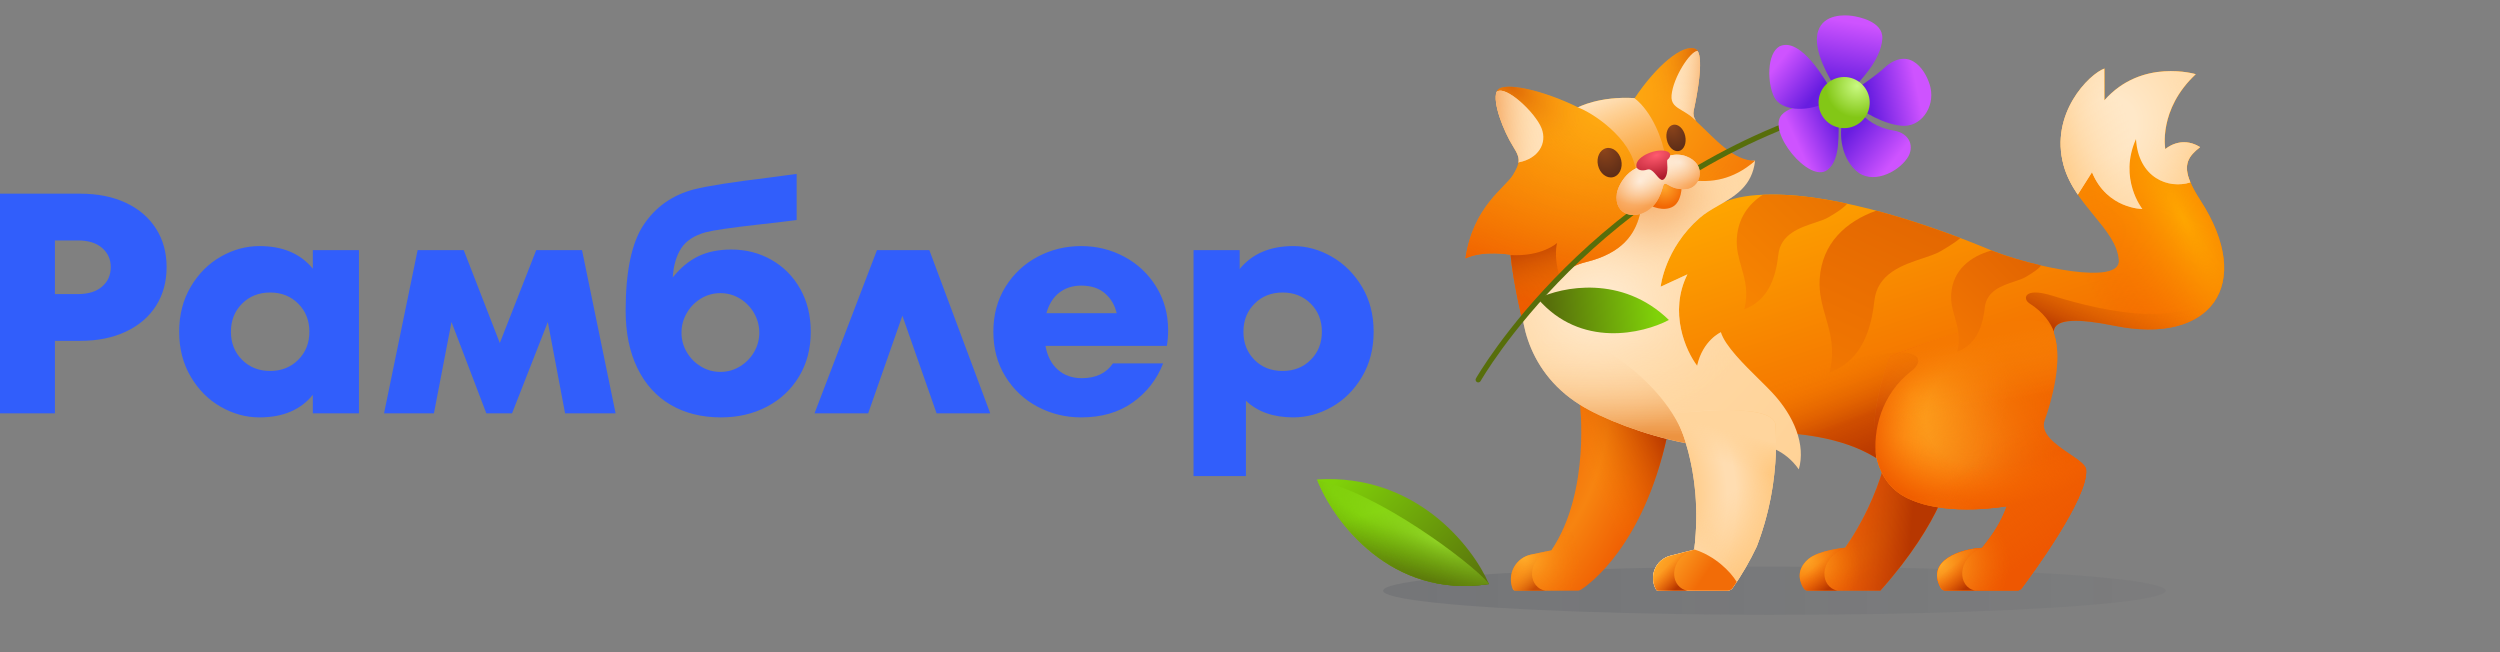 <svg width="230" height="60" viewBox="0 0 230 60" fill="none" xmlns="http://www.w3.org/2000/svg">
<rect x="0" y="0" width="230" height="60" fill="#808080" stroke="none"/>
<g clip-path="url(#clip0_4942_8373)">
<ellipse cx="163.25" cy="54.344" rx="36" ry="2.219" fill="url(#paint0_linear_4942_8373)"/>
<path d="M172.994 54.336H166.321C166.183 54.336 166.05 54.279 165.972 54.164C165.675 53.733 165.076 52.557 166.366 51.437C167.304 50.621 169.751 50.39 169.751 50.39C169.751 50.39 173.214 45.733 173.864 40.084C174.036 38.57 179.503 43.372 179.503 43.372C179.503 43.372 178.806 47.823 172.994 54.336Z" fill="url(#paint1_radial_4942_8373)"/>
<path d="M172.994 54.336H166.321C166.183 54.336 166.05 54.279 165.972 54.164C165.675 53.733 165.076 52.557 166.366 51.437C167.304 50.621 169.751 50.39 169.751 50.39C169.751 50.39 173.214 45.733 173.864 40.084C174.036 38.57 179.503 43.372 179.503 43.372C179.503 43.372 178.806 47.823 172.994 54.336Z" fill="url(#paint2_linear_4942_8373)"/>
<path d="M172.994 54.336H166.321C166.183 54.336 166.05 54.279 165.972 54.164C165.675 53.733 165.076 52.557 166.366 51.437C167.304 50.621 169.751 50.39 169.751 50.39C169.751 50.39 173.214 45.733 173.864 40.084C174.036 38.57 179.503 43.372 179.503 43.372C179.503 43.372 178.806 47.823 172.994 54.336Z" fill="url(#paint3_radial_4942_8373)"/>
<path fill-rule="evenodd" clip-rule="evenodd" d="M188.973 30.7C188.787 29.261 191.133 29.28 194.536 29.97C203.409 31.77 207.483 26.2 202.415 18.398C200.56 15.543 201.061 14.582 202.415 13.535C200.63 12.427 199.214 13.72 199.214 13.72C199.214 13.72 198.537 10.088 202.015 6.826C202.015 6.826 197.06 5.318 193.613 9.227V6.303C192.197 6.826 188.565 10.458 189.858 15.197C190.361 17.043 191.551 18.492 192.654 19.834C193.784 21.209 194.822 22.473 194.936 23.938C195.121 26.308 187.057 24.523 183.549 23.168C183.495 23.148 183.444 23.13 183.395 23.114C177.823 20.768 169.175 17.826 162.898 17.904C159.3 17.904 157.45 18.789 155.477 20.884L154.044 19.815C153.263 13.385 144.945 18.53 140.884 21.906C140.884 21.906 139.709 27.599 140.397 30.379C141.739 35.694 146.094 38.982 156.423 40.692C157.105 40.802 158.333 40.425 159.885 39.828C163.676 39.617 168.843 39.856 172.472 42.048C172.532 42.085 172.593 42.12 172.655 42.153C173.059 43.824 174.011 45.269 175.897 46.017C179.402 47.517 184.622 46.572 184.622 46.572C184.079 48.083 183.355 49.154 182.349 50.406C180.406 50.495 177.143 51.542 178.548 54.09C178.629 54.237 178.788 54.322 178.956 54.322H185.608C185.757 54.322 185.895 54.255 185.984 54.136C186.911 52.901 192.115 45.84 191.928 43.243C191.928 42.8 191.207 42.309 190.385 41.749C189.142 40.902 187.668 39.897 188.108 38.664C188.684 37.087 189.821 33.254 188.973 30.7Z" fill="url(#paint4_linear_4942_8373)"/>
<path fill-rule="evenodd" clip-rule="evenodd" d="M188.973 30.7C188.787 29.261 191.133 29.28 194.536 29.97C203.409 31.77 207.483 26.2 202.415 18.398C200.56 15.543 201.061 14.582 202.415 13.535C200.63 12.427 199.214 13.72 199.214 13.72C199.214 13.72 198.537 10.088 202.015 6.826C202.015 6.826 197.06 5.318 193.613 9.227V6.303C192.197 6.826 188.565 10.458 189.858 15.197C190.361 17.043 191.551 18.492 192.654 19.834C193.784 21.209 194.822 22.473 194.936 23.938C195.121 26.308 187.057 24.523 183.549 23.168C183.495 23.148 183.444 23.13 183.395 23.114C177.823 20.768 169.175 17.826 162.898 17.904C159.3 17.904 157.45 18.789 155.477 20.884L154.044 19.815C153.263 13.385 144.945 18.53 140.884 21.906C140.884 21.906 139.709 27.599 140.397 30.379C141.739 35.694 146.094 38.982 156.423 40.692C157.105 40.802 158.333 40.425 159.885 39.828C163.676 39.617 168.843 39.856 172.472 42.048C172.532 42.085 172.593 42.12 172.655 42.153C173.059 43.824 174.011 45.269 175.897 46.017C179.402 47.517 184.622 46.572 184.622 46.572C184.079 48.083 183.355 49.154 182.349 50.406C180.406 50.495 177.143 51.542 178.548 54.09C178.629 54.237 178.788 54.322 178.956 54.322H185.608C185.757 54.322 185.895 54.255 185.984 54.136C186.911 52.901 192.115 45.84 191.928 43.243C191.928 42.8 191.207 42.309 190.385 41.749C189.142 40.902 187.668 39.897 188.108 38.664C188.684 37.087 189.821 33.254 188.973 30.7Z" fill="url(#paint5_radial_4942_8373)"/>
<path d="M145.338 36.981C145.338 36.981 146.394 45.166 142.731 50.633L140.859 51.02C140.525 51.09 140.209 51.232 139.935 51.437C139.662 51.641 139.436 51.904 139.275 52.206C139.115 52.507 139.022 52.841 139.004 53.182C138.987 53.524 139.045 53.865 139.174 54.181C139.193 54.229 139.226 54.27 139.268 54.299C139.311 54.328 139.361 54.344 139.412 54.344H145.143C145.244 54.343 145.343 54.315 145.429 54.263C146.289 53.709 151.16 50.194 153.38 40.114C154.55 35.902 145.338 36.981 145.338 36.981Z" fill="url(#paint6_radial_4942_8373)"/>
<path d="M145.338 36.981C145.338 36.981 146.394 45.166 142.731 50.633L140.859 51.02C140.525 51.09 140.209 51.232 139.935 51.437C139.662 51.641 139.436 51.904 139.275 52.206C139.115 52.507 139.022 52.841 139.004 53.182C138.987 53.524 139.045 53.865 139.174 54.181C139.193 54.229 139.226 54.27 139.268 54.299C139.311 54.328 139.361 54.344 139.412 54.344H145.143C145.244 54.343 145.343 54.315 145.429 54.263C146.289 53.709 151.16 50.194 153.38 40.114C154.55 35.902 145.338 36.981 145.338 36.981Z" fill="url(#paint7_linear_4942_8373)"/>
<path d="M145.338 36.981C145.338 36.981 146.394 45.166 142.731 50.633L140.859 51.02C140.525 51.09 140.209 51.232 139.935 51.437C139.662 51.641 139.436 51.904 139.275 52.206C139.115 52.507 139.022 52.841 139.004 53.182C138.987 53.524 139.045 53.865 139.174 54.181C139.193 54.229 139.226 54.27 139.268 54.299C139.311 54.328 139.361 54.344 139.412 54.344H145.143C145.244 54.343 145.343 54.315 145.429 54.263C146.289 53.709 151.16 50.194 153.38 40.114C154.55 35.902 145.338 36.981 145.338 36.981Z" fill="url(#paint8_radial_4942_8373)"/>
<path d="M191.928 43.243C191.928 42.131 187.377 40.712 188.108 38.664C188.685 37.083 189.828 33.232 188.966 30.678C188.445 27.02 173.916 32.742 173.916 32.742C173.916 32.742 169.446 43.458 175.897 46.018C179.402 47.517 184.622 46.572 184.622 46.572C184.079 48.083 183.355 49.154 182.349 50.406C180.406 50.495 177.144 51.542 178.548 54.09C178.629 54.237 178.788 54.322 178.956 54.322H185.608C185.757 54.322 185.895 54.255 185.984 54.136C186.911 52.901 192.115 45.84 191.928 43.243Z" fill="url(#paint9_radial_4942_8373)"/>
<path d="M191.928 43.243C191.928 42.131 187.377 40.712 188.108 38.664C188.685 37.083 189.828 33.232 188.966 30.678C188.445 27.02 173.916 32.742 173.916 32.742C173.916 32.742 169.446 43.458 175.897 46.018C179.402 47.517 184.622 46.572 184.622 46.572C184.079 48.083 183.355 49.154 182.349 50.406C180.406 50.495 177.144 51.542 178.548 54.09C178.629 54.237 178.788 54.322 178.956 54.322H185.608C185.757 54.322 185.895 54.255 185.984 54.136C186.911 52.901 192.115 45.84 191.928 43.243Z" fill="url(#paint10_radial_4942_8373)"/>
<path d="M191.928 43.243C191.928 42.131 187.377 40.712 188.108 38.664C188.685 37.083 189.828 33.232 188.966 30.678C188.445 27.02 173.916 32.742 173.916 32.742C173.916 32.742 169.446 43.458 175.897 46.018C179.402 47.517 184.622 46.572 184.622 46.572C184.079 48.083 183.355 49.154 182.349 50.406C180.406 50.495 177.144 51.542 178.548 54.09C178.629 54.237 178.788 54.322 178.956 54.322H185.608C185.757 54.322 185.895 54.255 185.984 54.136C186.911 52.901 192.115 45.84 191.928 43.243Z" fill="url(#paint11_radial_4942_8373)"/>
<path d="M191.928 43.243C191.928 42.131 187.377 40.712 188.108 38.664C188.685 37.083 189.828 33.232 188.966 30.678C188.445 27.02 173.916 32.742 173.916 32.742C173.916 32.742 169.446 43.458 175.897 46.018C179.402 47.517 184.622 46.572 184.622 46.572C184.079 48.083 183.355 49.154 182.349 50.406C180.406 50.495 177.144 51.542 178.548 54.09C178.629 54.237 178.788 54.322 178.956 54.322H185.608C185.757 54.322 185.895 54.255 185.984 54.136C186.911 52.901 192.115 45.84 191.928 43.243Z" fill="url(#paint12_linear_4942_8373)"/>
<path d="M191.928 43.243C191.928 42.131 187.377 40.712 188.108 38.664C188.685 37.083 189.828 33.232 188.966 30.678C188.445 27.02 173.916 32.742 173.916 32.742C173.916 32.742 169.446 43.458 175.897 46.018C179.402 47.517 184.622 46.572 184.622 46.572C184.079 48.083 183.355 49.154 182.349 50.406C180.406 50.495 177.144 51.542 178.548 54.09C178.629 54.237 178.788 54.322 178.956 54.322H185.608C185.757 54.322 185.895 54.255 185.984 54.136C186.911 52.901 192.115 45.84 191.928 43.243Z" fill="url(#paint13_linear_4942_8373)"/>
<path d="M191.928 43.243C191.928 42.131 187.377 40.712 188.108 38.664C188.685 37.083 189.828 33.232 188.966 30.678C188.445 27.02 173.916 32.742 173.916 32.742C173.916 32.742 169.446 43.458 175.897 46.018C179.402 47.517 184.622 46.572 184.622 46.572C184.079 48.083 183.355 49.154 182.349 50.406C180.406 50.495 177.144 51.542 178.548 54.09C178.629 54.237 178.788 54.322 178.956 54.322H185.608C185.757 54.322 185.895 54.255 185.984 54.136C186.911 52.901 192.115 45.84 191.928 43.243Z" fill="url(#paint14_radial_4942_8373)"/>
<path fill-rule="evenodd" clip-rule="evenodd" d="M172.606 42.132C172.271 39.604 173.087 36.29 175.814 34.156C177.076 33.232 176.768 31.909 172.859 32.617C166.946 33.688 161.718 33.078 158.317 30.562C158.375 31.674 160.115 35.803 161.904 39.767C165.371 39.754 169.447 40.227 172.462 42.048C172.51 42.077 172.558 42.105 172.606 42.132Z" fill="url(#paint15_linear_4942_8373)"/>
<path fill-rule="evenodd" clip-rule="evenodd" d="M163.387 41.367C164.044 41.688 164.834 42.239 165.49 43.182C166.137 40.935 165.081 38.293 163.028 36.103C162.698 35.751 162.286 35.344 161.842 34.907C160.426 33.512 158.695 31.806 158.32 30.563C158.32 30.563 156.658 31.302 156.135 33.641C155.109 32.297 153.495 28.735 155.243 25.239L152.779 26.378C152.779 26.378 153.138 22.877 156.365 20.053C156.866 19.615 157.476 19.265 158.098 18.909C159.614 18.041 161.203 17.131 161.469 14.781L148.378 15.729L140.161 25.947C139.545 28.45 140.17 34.007 145.362 37.242C147.381 38.5 151.271 40.03 155.101 40.778C155.759 42.946 156.381 46.321 155.871 50.571L153.67 51.13C153.354 51.211 153.061 51.363 152.814 51.576C152.567 51.789 152.373 52.056 152.246 52.357C152.119 52.657 152.064 52.983 152.084 53.309C152.104 53.634 152.199 53.951 152.361 54.233C152.379 54.266 152.405 54.294 152.437 54.313C152.469 54.332 152.506 54.343 152.543 54.343H158.927C159.021 54.342 159.114 54.318 159.197 54.274C159.28 54.23 159.351 54.167 159.405 54.09C160.251 52.881 160.993 51.603 161.625 50.27C162.719 47.42 163.313 44.408 163.387 41.367Z" fill="url(#paint16_radial_4942_8373)"/>
<path fill-rule="evenodd" clip-rule="evenodd" d="M163.387 41.367C164.044 41.688 164.834 42.239 165.49 43.182C166.137 40.935 165.081 38.293 163.028 36.103C162.698 35.751 162.286 35.344 161.842 34.907C160.426 33.512 158.695 31.806 158.32 30.563C158.32 30.563 156.658 31.302 156.135 33.641C155.109 32.297 153.495 28.735 155.243 25.239L152.779 26.378C152.779 26.378 153.138 22.877 156.365 20.053C156.866 19.615 157.476 19.265 158.098 18.909C159.614 18.041 161.203 17.131 161.469 14.781L148.378 15.729L140.161 25.947C139.545 28.45 140.17 34.007 145.362 37.242C147.381 38.5 151.271 40.03 155.101 40.778C155.759 42.946 156.381 46.321 155.871 50.571L153.67 51.13C153.354 51.211 153.061 51.363 152.814 51.576C152.567 51.789 152.373 52.056 152.246 52.357C152.119 52.657 152.064 52.983 152.084 53.309C152.104 53.634 152.199 53.951 152.361 54.233C152.379 54.266 152.405 54.294 152.437 54.313C152.469 54.332 152.506 54.343 152.543 54.343H158.927C159.021 54.342 159.114 54.318 159.197 54.274C159.28 54.23 159.351 54.167 159.405 54.09C160.251 52.881 160.993 51.603 161.625 50.27C162.719 47.42 163.313 44.408 163.387 41.367Z" fill="url(#paint17_radial_4942_8373)"/>
<path fill-rule="evenodd" clip-rule="evenodd" d="M155.12 40.839C155.124 40.837 155.128 40.836 155.132 40.834C153.454 34.723 144.371 29.137 140.198 29.922C140.716 32.41 142.183 35.261 145.362 37.242C147.381 38.5 151.271 40.03 155.101 40.778C155.107 40.798 155.113 40.818 155.12 40.839Z" fill="url(#paint18_linear_4942_8373)"/>
<path fill-rule="evenodd" clip-rule="evenodd" d="M163.387 41.367C164.044 41.688 164.834 42.239 165.49 43.182C166.137 40.935 165.081 38.293 163.028 36.103C162.698 35.751 162.286 35.344 161.842 34.907C160.426 33.512 158.695 31.806 158.32 30.563C158.32 30.563 156.658 31.302 156.135 33.641C155.109 32.297 153.495 28.735 155.243 25.239L152.779 26.378C152.779 26.378 153.138 22.877 156.365 20.053C157.031 19.471 157.733 19.067 158.381 18.694C159.411 18.102 160.306 17.587 160.703 16.558L148.378 15.729L140.161 25.947C139.545 28.45 140.17 34.007 145.362 37.242C147.381 38.5 151.271 40.03 155.101 40.778C155.759 42.946 156.381 46.321 155.871 50.571L153.67 51.13C153.354 51.211 153.061 51.363 152.814 51.576C152.567 51.789 152.373 52.056 152.246 52.357C152.119 52.657 152.064 52.983 152.084 53.309C152.104 53.634 152.199 53.951 152.361 54.233C152.379 54.266 152.405 54.294 152.437 54.313C152.469 54.332 152.506 54.343 152.543 54.343H158.927C159.021 54.342 159.114 54.318 159.197 54.274C159.28 54.23 159.351 54.167 159.405 54.09C160.251 52.881 160.993 51.603 161.625 50.27C162.719 47.42 163.313 44.408 163.387 41.367Z" fill="url(#paint19_radial_4942_8373)"/>
<path d="M154.014 38.06C154.014 38.06 156.793 42.883 155.871 50.571L153.67 51.13C153.354 51.211 153.061 51.364 152.814 51.576C152.567 51.789 152.373 52.056 152.246 52.357C152.119 52.657 152.064 52.983 152.084 53.309C152.104 53.634 152.199 53.951 152.361 54.233C152.379 54.266 152.405 54.294 152.437 54.313C152.469 54.332 152.506 54.343 152.543 54.343H158.927C159.021 54.342 159.114 54.318 159.197 54.274C159.28 54.23 159.351 54.167 159.405 54.09C160.251 52.881 160.993 51.603 161.625 50.27C162.992 46.71 163.578 42.898 163.344 39.091C163.139 36.852 154.014 38.06 154.014 38.06Z" fill="url(#paint20_radial_4942_8373)"/>
<path d="M154.014 38.06C154.014 38.06 156.793 42.883 155.871 50.571L153.67 51.13C153.354 51.211 153.061 51.364 152.814 51.576C152.567 51.789 152.373 52.056 152.246 52.357C152.119 52.657 152.064 52.983 152.084 53.309C152.104 53.634 152.199 53.951 152.361 54.233C152.379 54.266 152.405 54.294 152.437 54.313C152.469 54.332 152.506 54.343 152.543 54.343H158.927C159.021 54.342 159.114 54.318 159.197 54.274C159.28 54.23 159.351 54.167 159.405 54.09C160.251 52.881 160.993 51.603 161.625 50.27C162.992 46.71 163.578 42.898 163.344 39.091C163.139 36.852 154.014 38.06 154.014 38.06Z" fill="url(#paint21_linear_4942_8373)"/>
<path d="M154.014 38.06C154.014 38.06 156.793 42.883 155.871 50.571L153.67 51.13C153.354 51.211 153.061 51.364 152.814 51.576C152.567 51.789 152.373 52.056 152.246 52.357C152.119 52.657 152.064 52.983 152.084 53.309C152.104 53.634 152.199 53.951 152.361 54.233C152.379 54.266 152.405 54.294 152.437 54.313C152.469 54.332 152.506 54.343 152.543 54.343H158.927C159.021 54.342 159.114 54.318 159.197 54.274C159.28 54.23 159.351 54.167 159.405 54.09C160.251 52.881 160.993 51.603 161.625 50.27C162.992 46.71 163.578 42.898 163.344 39.091C163.139 36.852 154.014 38.06 154.014 38.06Z" fill="url(#paint22_linear_4942_8373)"/>
<path d="M154.014 38.06C154.014 38.06 156.793 42.883 155.871 50.571L153.67 51.13C153.354 51.211 153.061 51.364 152.814 51.576C152.567 51.789 152.373 52.056 152.246 52.357C152.119 52.657 152.064 52.983 152.084 53.309C152.104 53.634 152.199 53.951 152.361 54.233C152.379 54.266 152.405 54.294 152.437 54.313C152.469 54.332 152.506 54.343 152.543 54.343H158.927C159.021 54.342 159.114 54.318 159.197 54.274C159.28 54.23 159.351 54.167 159.405 54.09C160.251 52.881 160.993 51.603 161.625 50.27C162.992 46.71 163.578 42.898 163.344 39.091C163.139 36.852 154.014 38.06 154.014 38.06Z" fill="url(#paint23_radial_4942_8373)"/>
<path d="M151.925 16.062C153.359 15.533 157.312 18.422 161.471 14.791C159.459 14.791 157.8 12.78 156.149 11.247C155.862 10.979 155.731 10.582 155.814 10.198C156.145 8.677 156.876 4.859 155.965 4.491C154.813 4.024 152.381 6.04 150.393 9.026C147.136 8.829 145.181 9.872 145.181 9.872C141.923 8.278 138.402 7.511 137.784 8.278C137.167 9.044 138.248 11.947 139.215 13.489C139.89 14.566 139.883 14.922 139.215 16.062C138.501 17.281 135.537 18.951 134.82 23.776C136.482 22.994 138.969 23.438 138.969 23.438C139.215 26.031 140.062 29.5 140.062 29.5L143.272 25.654C143.941 24.851 144.898 24.359 145.912 24.11C152.668 22.452 150.284 17.088 151.925 16.062Z" fill="url(#paint24_radial_4942_8373)"/>
<path d="M151.925 16.062C153.359 15.533 157.312 18.422 161.471 14.791C159.459 14.791 157.8 12.78 156.149 11.247C155.862 10.979 155.731 10.582 155.814 10.198C156.145 8.677 156.876 4.859 155.965 4.491C154.813 4.024 152.381 6.04 150.393 9.026C147.136 8.829 145.181 9.872 145.181 9.872C141.923 8.278 138.402 7.511 137.784 8.278C137.167 9.044 138.248 11.947 139.215 13.489C139.89 14.566 139.883 14.922 139.215 16.062C138.501 17.281 135.537 18.951 134.82 23.776C136.482 22.994 138.969 23.438 138.969 23.438C139.215 26.031 140.062 29.5 140.062 29.5L143.272 25.654C143.941 24.851 144.898 24.359 145.912 24.11C152.668 22.452 150.284 17.088 151.925 16.062Z" fill="url(#paint25_linear_4942_8373)"/>
<path d="M151.925 16.062C153.359 15.533 157.312 18.422 161.471 14.791C159.459 14.791 157.8 12.78 156.149 11.247C155.862 10.979 155.731 10.582 155.814 10.198C156.145 8.677 156.876 4.859 155.965 4.491C154.813 4.024 152.381 6.04 150.393 9.026C147.136 8.829 145.181 9.872 145.181 9.872C141.923 8.278 138.402 7.511 137.784 8.278C137.167 9.044 138.248 11.947 139.215 13.489C139.89 14.566 139.883 14.922 139.215 16.062C138.501 17.281 135.537 18.951 134.82 23.776C136.482 22.994 138.969 23.438 138.969 23.438C139.215 26.031 140.062 29.5 140.062 29.5L143.272 25.654C143.941 24.851 144.898 24.359 145.912 24.11C152.668 22.452 150.284 17.088 151.925 16.062Z" fill="url(#paint26_radial_4942_8373)" fill-opacity="0.5"/>
<path d="M151.925 16.062C153.359 15.533 157.312 18.422 161.471 14.791C159.459 14.791 157.8 12.78 156.149 11.247C155.862 10.979 155.731 10.582 155.814 10.198C156.145 8.677 156.876 4.859 155.965 4.491C154.813 4.024 152.381 6.04 150.393 9.026C147.136 8.829 145.181 9.872 145.181 9.872C141.923 8.278 138.402 7.511 137.784 8.278C137.167 9.044 138.248 11.947 139.215 13.489C139.89 14.566 139.883 14.922 139.215 16.062C138.501 17.281 135.537 18.951 134.82 23.776C136.482 22.994 138.969 23.438 138.969 23.438C139.215 26.031 140.062 29.5 140.062 29.5L143.272 25.654C143.941 24.851 144.898 24.359 145.912 24.11C152.668 22.452 150.284 17.088 151.925 16.062Z" fill="url(#paint27_radial_4942_8373)" fill-opacity="0.5"/>
<path fill-rule="evenodd" clip-rule="evenodd" d="M154.796 10.193C154.171 9.829 153.707 9.558 153.783 8.756C153.941 7.086 155.507 4.711 156.182 4.683C156.74 5.559 156.118 8.8 155.818 10.185C155.749 10.503 155.825 10.83 156.017 11.083C156.016 11.084 156.015 11.085 156.014 11.086C155.605 10.664 155.171 10.412 154.796 10.193Z" fill="#FFE1B9"/>
<path fill-rule="evenodd" clip-rule="evenodd" d="M154.796 10.193C154.171 9.829 153.707 9.558 153.783 8.756C153.941 7.086 155.507 4.711 156.182 4.683C156.74 5.559 156.118 8.8 155.818 10.185C155.749 10.503 155.825 10.83 156.017 11.083C156.016 11.084 156.015 11.085 156.014 11.086C155.605 10.664 155.171 10.412 154.796 10.193Z" fill="url(#paint28_linear_4942_8373)"/>
<path fill-rule="evenodd" clip-rule="evenodd" d="M191.154 17.903L192.464 15.844C193.849 19.229 197.096 19.229 197.096 19.229C197.096 19.229 194.88 16.428 196.511 12.797C196.731 16.381 199.519 17.418 201.511 16.779C200.809 15.119 201.346 14.354 202.405 13.535C200.62 12.427 199.204 13.72 199.204 13.72C199.204 13.72 198.527 10.088 202.005 6.826C202.005 6.826 197.05 5.318 193.603 9.227V6.303C192.187 6.826 188.555 10.458 189.848 15.197C190.122 16.201 190.598 17.087 191.154 17.903Z" fill="url(#paint29_radial_4942_8373)"/>
<path fill-rule="evenodd" clip-rule="evenodd" d="M191.154 17.903L192.464 15.844C193.849 19.229 197.096 19.229 197.096 19.229C197.096 19.229 194.88 16.428 196.511 12.797C196.731 16.381 199.519 17.418 201.511 16.779C200.809 15.119 201.346 14.354 202.405 13.535C200.62 12.427 199.204 13.72 199.204 13.72C199.204 13.72 198.527 10.088 202.005 6.826C202.005 6.826 197.05 5.318 193.603 9.227V6.303C192.187 6.826 188.555 10.458 189.848 15.197C190.122 16.201 190.598 17.087 191.154 17.903Z" fill="url(#paint30_linear_4942_8373)"/>
<path fill-rule="evenodd" clip-rule="evenodd" d="M191.154 17.903L192.464 15.844C193.849 19.229 197.096 19.229 197.096 19.229C197.096 19.229 194.88 16.428 196.511 12.797C196.731 16.381 199.519 17.418 201.511 16.779C200.809 15.119 201.346 14.354 202.405 13.535C200.62 12.427 199.204 13.72 199.204 13.72C199.204 13.72 198.527 10.088 202.005 6.826C202.005 6.826 197.05 5.318 193.603 9.227V6.303C192.187 6.826 188.555 10.458 189.848 15.197C190.122 16.201 190.598 17.087 191.154 17.903Z" fill="url(#paint31_linear_4942_8373)"/>
<path fill-rule="evenodd" clip-rule="evenodd" d="M204.538 25.649C202.286 30.68 193.677 28.72 188.802 27.2C186.186 26.385 186.07 27.504 186.709 27.908C188.035 28.747 188.679 29.76 188.954 30.488C189.023 29.265 191.299 29.316 194.526 29.97C200.241 31.13 203.965 29.231 204.538 25.649Z" fill="url(#paint32_linear_4942_8373)"/>
<path fill-rule="evenodd" clip-rule="evenodd" d="M159.779 53.54C159.202 52.573 157.789 51.157 155.874 50.548C155.873 50.555 155.872 50.563 155.871 50.571L153.67 51.13C153.354 51.211 153.061 51.364 152.814 51.576C152.567 51.789 152.373 52.056 152.246 52.357C152.119 52.657 152.064 52.983 152.084 53.309C152.104 53.634 152.199 53.951 152.361 54.233C152.379 54.266 152.405 54.294 152.437 54.313C152.469 54.332 152.506 54.343 152.543 54.343H158.927C159.021 54.342 159.114 54.318 159.197 54.274C159.28 54.23 159.351 54.167 159.405 54.09C159.532 53.908 159.657 53.725 159.779 53.54Z" fill="url(#paint33_linear_4942_8373)"/>
<path fill-rule="evenodd" clip-rule="evenodd" d="M169.036 54.336H166.321C166.183 54.336 166.05 54.279 165.972 54.164C165.675 53.733 165.076 52.558 166.366 51.437C167.203 50.709 169.239 50.447 169.67 50.399C169.683 50.411 169.694 50.423 169.704 50.437C167.178 51.531 167.497 54.035 169.036 54.336Z" fill="url(#paint34_linear_4942_8373)"/>
<path fill-rule="evenodd" clip-rule="evenodd" d="M181.677 54.322H178.97C178.831 54.322 178.699 54.264 178.62 54.15C178.323 53.718 177.724 52.543 179.014 51.422C179.836 50.708 181.813 50.442 182.293 50.387C182.305 50.398 182.315 50.41 182.323 50.422C179.922 51.429 180.148 54.022 181.677 54.322Z" fill="url(#paint35_linear_4942_8373)"/>
<path fill-rule="evenodd" clip-rule="evenodd" d="M155.252 54.343C153.795 54.096 153.392 51.895 155.374 50.697L153.67 51.13C153.354 51.211 153.061 51.363 152.814 51.576C152.567 51.789 152.373 52.056 152.246 52.357C152.119 52.657 152.064 52.983 152.084 53.309C152.104 53.634 152.199 53.951 152.361 54.233C152.379 54.266 152.405 54.294 152.437 54.313C152.469 54.332 152.506 54.343 152.543 54.343H155.252Z" fill="url(#paint36_linear_4942_8373)"/>
<path fill-rule="evenodd" clip-rule="evenodd" d="M142.174 54.343C140.716 54.096 140.313 51.895 142.296 50.697L140.592 51.13C140.276 51.211 139.983 51.363 139.736 51.576C139.489 51.789 139.294 52.056 139.168 52.357C139.041 52.657 138.985 52.983 139.005 53.309C139.025 53.634 139.12 53.951 139.283 54.233C139.301 54.266 139.327 54.294 139.359 54.313C139.391 54.332 139.427 54.343 139.465 54.343H142.174Z" fill="url(#paint37_linear_4942_8373)"/>
<path d="M136.986 53.733C135.506 50.289 130.269 43.542 121.162 44.11C122.658 47.901 127.917 55.133 136.986 53.733Z" fill="url(#paint38_linear_4942_8373)"/>
<path fill-rule="evenodd" clip-rule="evenodd" d="M136.966 53.687C136.972 53.702 136.979 53.718 136.986 53.733C127.985 55.122 122.737 48.009 121.196 44.196C126.611 45.219 135.316 51.72 136.966 53.687Z" fill="url(#paint39_linear_4942_8373)"/>
<path fill-rule="evenodd" clip-rule="evenodd" d="M136.966 53.687C136.972 53.702 136.979 53.718 136.986 53.733C127.985 55.122 122.737 48.009 121.196 44.196C126.611 45.219 135.316 51.72 136.966 53.687Z" fill="url(#paint40_radial_4942_8373)"/>
<path fill-rule="evenodd" clip-rule="evenodd" d="M136.966 53.687C136.972 53.702 136.979 53.718 136.986 53.733C127.985 55.122 122.737 48.009 121.196 44.196C126.611 45.219 135.316 51.72 136.966 53.687Z" fill="url(#paint41_radial_4942_8373)" fill-opacity="0.5"/>
<path fill-rule="evenodd" clip-rule="evenodd" d="M120.587 33.103C121.27 32.42 121.612 31.559 121.612 30.52C121.612 29.48 121.27 28.619 120.587 27.936C119.904 27.253 119.043 26.911 118.004 26.911C116.965 26.911 116.103 27.253 115.42 27.936C114.737 28.619 114.396 29.48 114.396 30.52C114.396 31.559 114.732 32.42 115.406 33.103C116.079 33.786 116.945 34.128 118.004 34.128C119.043 34.128 119.904 33.786 120.587 33.103ZM122.536 23.621C123.671 24.275 124.595 25.199 125.307 26.392C126.019 27.585 126.375 28.961 126.375 30.52C126.375 32.078 126.019 33.459 125.307 34.662C124.595 35.865 123.671 36.789 122.536 37.433C121.4 38.078 120.217 38.4 118.985 38.4C117.157 38.4 115.704 37.89 114.626 36.87V43.798H109.806V23.014H114.049V24.746C115.204 23.342 116.849 22.639 118.985 22.639C120.217 22.639 121.4 22.967 122.536 23.621ZM97.451 26.926C96.893 27.359 96.499 27.989 96.268 28.817H102.734C102.561 28.066 102.2 27.455 101.651 26.984C101.103 26.512 100.376 26.276 99.472 26.276C98.683 26.276 98.009 26.493 97.451 26.926ZM103.441 23.621C104.663 24.275 105.639 25.194 106.371 26.377C107.102 27.561 107.468 28.894 107.468 30.375C107.468 30.895 107.429 31.376 107.352 31.819H96.181C96.354 32.762 96.734 33.493 97.321 34.012C97.908 34.532 98.644 34.792 99.53 34.792C100.819 34.792 101.771 34.34 102.387 33.435H107.006C106.429 34.917 105.495 36.115 104.206 37.029C102.916 37.943 101.338 38.4 99.472 38.4C98.029 38.4 96.691 38.073 95.459 37.419C94.228 36.765 93.241 35.841 92.501 34.647C91.76 33.454 91.389 32.078 91.389 30.52C91.389 28.961 91.76 27.585 92.501 26.392C93.241 25.199 94.228 24.275 95.459 23.621C96.691 22.967 98.029 22.639 99.472 22.639C100.896 22.639 102.219 22.967 103.441 23.621ZM85.501 23.014L91.101 38.025H86.165L83.019 29.047L79.872 38.025H74.936L80.68 23.014H85.501ZM68.08 33.709C68.629 33.373 69.062 32.93 69.379 32.382C69.697 31.833 69.856 31.241 69.856 30.606C69.856 29.971 69.697 29.375 69.379 28.817C69.062 28.259 68.629 27.811 68.08 27.474C67.532 27.138 66.93 26.969 66.276 26.969C65.622 26.969 65.02 27.138 64.472 27.474C63.924 27.811 63.491 28.259 63.173 28.817C62.856 29.375 62.697 29.971 62.697 30.606C62.697 31.241 62.856 31.833 63.173 32.382C63.491 32.93 63.924 33.373 64.472 33.709C65.02 34.046 65.622 34.214 66.276 34.214C66.93 34.214 67.532 34.046 68.08 33.709ZM70.981 23.909C72.097 24.544 72.978 25.435 73.623 26.579C74.267 27.725 74.59 29.038 74.59 30.52C74.59 32.078 74.229 33.454 73.507 34.647C72.785 35.841 71.799 36.765 70.548 37.419C69.297 38.073 67.893 38.4 66.334 38.4C64.563 38.4 63.019 38.015 61.701 37.245C60.383 36.476 59.363 35.35 58.641 33.868C57.919 32.386 57.559 30.626 57.559 28.586C57.559 24.968 58.112 22.332 59.218 20.676C60.325 19.021 61.879 17.934 63.88 17.414C65.093 17.107 67.363 16.751 70.693 16.346L73.291 16V20.243C71.963 20.417 70.827 20.551 69.884 20.647C67.305 20.936 65.651 21.177 64.919 21.369C63.88 21.658 63.134 22.144 62.682 22.827C62.23 23.51 61.965 24.41 61.889 25.526C62.6 24.641 63.385 23.991 64.241 23.577C65.097 23.164 66.112 22.957 67.286 22.957C68.633 22.957 69.865 23.274 70.981 23.909ZM53.546 23.014L56.635 38.025H51.987L50.4 29.625L47.109 38.025H44.742L41.538 29.625L39.921 38.025H35.332L38.42 23.014H42.664L45.983 31.559L49.332 23.014H53.546ZM27.437 33.103C28.12 32.42 28.462 31.559 28.462 30.52C28.462 29.48 28.12 28.619 27.437 27.936C26.754 27.253 25.893 26.911 24.854 26.911C23.815 26.911 22.953 27.253 22.27 27.936C21.587 28.619 21.246 29.48 21.246 30.52C21.246 31.559 21.587 32.42 22.27 33.103C22.953 33.786 23.815 34.128 24.854 34.128C25.893 34.128 26.754 33.786 27.437 33.103ZM28.78 23.014H33.023V38.025H28.78V36.322C27.663 37.707 26.027 38.4 23.872 38.4C22.641 38.4 21.457 38.078 20.322 37.433C19.186 36.789 18.262 35.865 17.551 34.662C16.839 33.459 16.483 32.078 16.483 30.52C16.483 28.961 16.839 27.58 17.551 26.377C18.262 25.175 19.186 24.251 20.322 23.606C21.457 22.962 22.641 22.639 23.872 22.639C26.008 22.639 27.644 23.332 28.78 24.718V23.014ZM7.159 27.056C8.121 27.056 8.866 26.825 9.396 26.363C9.925 25.901 10.19 25.305 10.19 24.573C10.19 23.861 9.925 23.274 9.396 22.812C8.866 22.35 8.121 22.12 7.159 22.12H5.052V27.056H7.159ZM7.39 17.819C8.987 17.819 10.382 18.098 11.575 18.656C12.768 19.214 13.692 20.003 14.346 21.023C15 22.043 15.328 23.226 15.328 24.573C15.328 25.92 15.005 27.104 14.361 28.124C13.716 29.144 12.792 29.938 11.59 30.505C10.387 31.073 8.987 31.357 7.39 31.357H5.052V38.025H0V17.819H7.39Z" fill="#315EFB"/>
<path fill-rule="evenodd" clip-rule="evenodd" d="M145.132 9.848C145.127 9.853 145.121 9.858 145.116 9.864C146.484 10.331 150.078 12.722 150.469 15.563C151.59 15.902 152.78 14.816 153.203 14.36C152.953 12.781 151.969 10.281 150.394 9.049C150.383 9.041 150.373 9.033 150.362 9.024C147.123 8.836 145.181 9.872 145.181 9.872C145.165 9.864 145.149 9.856 145.132 9.848Z" fill="url(#paint42_linear_4942_8373)"/>
<ellipse cx="148.083" cy="14.967" rx="1.094" ry="1.371" transform="rotate(-13.191 148.083 14.967)" fill="url(#paint43_radial_4942_8373)"/>
<ellipse cx="154.193" cy="12.687" rx="0.864" ry="1.236" transform="rotate(-12.556 154.193 12.687)" fill="url(#paint44_radial_4942_8373)"/>
<path fill-rule="evenodd" clip-rule="evenodd" d="M143.532 25.371C143.511 25.343 143.48 25.324 143.438 25.312C142.922 23.469 143.25 22.359 143.25 22.359C143.25 22.359 141.876 23.624 138.972 23.469C139.222 26.059 140.063 29.5 140.063 29.5L143.272 25.654C143.354 25.555 143.441 25.46 143.532 25.371Z" fill="url(#paint45_linear_4942_8373)"/>
<path d="M141.471 27.473C143.691 26.381 149.214 25.244 153.538 29.438C151.161 30.697 145.419 32.067 141.471 27.473Z" fill="url(#paint46_linear_4942_8373)"/>
<path fill-rule="evenodd" clip-rule="evenodd" d="M169.924 9.62C169.962 9.75 169.886 9.887 169.755 9.924C158.243 13.222 149.856 19.508 144.345 24.972C141.59 27.703 139.556 30.228 138.21 32.069C137.538 32.989 137.038 33.739 136.706 34.257C136.541 34.516 136.417 34.717 136.335 34.854C136.294 34.922 136.264 34.974 136.244 35.008L136.221 35.047L136.216 35.056L136.214 35.058L136.214 35.059L136 34.938C135.786 34.816 135.786 34.816 135.786 34.816L135.786 34.815L135.788 34.812L135.794 34.801L135.818 34.76C135.84 34.723 135.871 34.67 135.913 34.6C135.997 34.46 136.123 34.255 136.292 33.992C136.628 33.465 137.134 32.708 137.813 31.779C139.171 29.92 141.222 27.375 143.999 24.622C149.551 19.117 158.007 12.778 169.62 9.451C169.75 9.413 169.887 9.489 169.924 9.62ZM135.879 35.152C135.76 35.085 135.719 34.934 135.786 34.816L136 34.938L136.214 35.059C136.147 35.177 135.997 35.219 135.879 35.152Z" fill="#576E0B"/>
<path d="M153.934 18.995C153.093 19.508 151.871 19.02 151.51 18.686L152.224 16.049L154.662 16.595C154.81 17.358 154.634 18.567 153.934 18.995Z" fill="url(#paint47_radial_4942_8373)"/>
<path d="M148.752 17.795C148.877 16.991 149.966 14.921 152.148 15.268C152.623 14.494 154.013 13.97 155.095 14.366C157.057 15.083 156.485 17.125 155.304 17.354C154.593 17.492 154.028 17.323 153.638 17.104C153.437 16.991 153.337 16.935 153.315 16.928C153.163 16.879 153.103 16.904 153.03 17.045C153.019 17.066 152.991 17.164 152.936 17.359L152.936 17.359C152.779 17.913 152.49 18.562 152.027 19.007C150.564 20.41 148.433 19.848 148.752 17.795Z" fill="url(#paint48_radial_4942_8373)"/>
<path d="M148.752 17.795C148.877 16.991 149.966 14.921 152.148 15.268C152.623 14.494 154.013 13.97 155.095 14.366C157.057 15.083 156.485 17.125 155.304 17.354C154.593 17.492 154.028 17.323 153.638 17.104C153.437 16.991 153.337 16.935 153.315 16.928C153.163 16.879 153.103 16.904 153.03 17.045C153.019 17.066 152.991 17.164 152.936 17.359L152.936 17.359C152.779 17.913 152.49 18.562 152.027 19.007C150.564 20.41 148.433 19.848 148.752 17.795Z" fill="url(#paint49_radial_4942_8373)" fill-opacity="0.3"/>
<path d="M148.752 17.795C148.877 16.991 149.966 14.921 152.148 15.268C152.623 14.494 154.013 13.97 155.095 14.366C157.057 15.083 156.485 17.125 155.304 17.354C154.593 17.492 154.028 17.323 153.638 17.104C153.437 16.991 153.337 16.935 153.315 16.928C153.163 16.879 153.103 16.904 153.03 17.045C153.019 17.066 152.991 17.164 152.936 17.359L152.936 17.359C152.779 17.913 152.49 18.562 152.027 19.007C150.564 20.41 148.433 19.848 148.752 17.795Z" fill="url(#paint50_radial_4942_8373)" fill-opacity="0.3"/>
<path d="M148.752 17.795C148.877 16.991 149.966 14.921 152.148 15.268C152.623 14.494 154.013 13.97 155.095 14.366C157.057 15.083 156.485 17.125 155.304 17.354C154.593 17.492 154.028 17.323 153.638 17.104C153.437 16.991 153.337 16.935 153.315 16.928C153.163 16.879 153.103 16.904 153.03 17.045C153.019 17.066 152.991 17.164 152.936 17.359L152.936 17.359C152.779 17.913 152.49 18.562 152.027 19.007C150.564 20.41 148.433 19.848 148.752 17.795Z" fill="url(#paint51_radial_4942_8373)"/>
<path d="M148.752 17.795C148.877 16.991 149.966 14.921 152.148 15.268C152.623 14.494 154.013 13.97 155.095 14.366C157.057 15.083 156.485 17.125 155.304 17.354C154.593 17.492 154.028 17.323 153.638 17.104C153.437 16.991 153.337 16.935 153.315 16.928C153.163 16.879 153.103 16.904 153.03 17.045C153.019 17.066 152.991 17.164 152.936 17.359L152.936 17.359C152.779 17.913 152.49 18.562 152.027 19.007C150.564 20.41 148.433 19.848 148.752 17.795Z" fill="url(#paint52_radial_4942_8373)" fill-opacity="0.6"/>
<path d="M148.752 17.795C148.877 16.991 149.966 14.921 152.148 15.268C152.623 14.494 154.013 13.97 155.095 14.366C157.057 15.083 156.485 17.125 155.304 17.354C154.593 17.492 154.028 17.323 153.638 17.104C153.437 16.991 153.337 16.935 153.315 16.928C153.163 16.879 153.103 16.904 153.03 17.045C153.019 17.066 152.991 17.164 152.936 17.359L152.936 17.359C152.779 17.913 152.49 18.562 152.027 19.007C150.564 20.41 148.433 19.848 148.752 17.795Z" fill="url(#paint53_radial_4942_8373)" fill-opacity="0.5"/>
<path d="M153.407 13.945C152.519 13.571 150.537 14.33 150.541 15.236C150.544 15.665 151.086 15.761 151.548 15.602C152.045 15.432 152.463 16.377 152.84 16.542C152.948 16.589 153.065 16.521 153.14 16.429C153.599 15.869 153.29 14.799 153.402 14.704C153.808 14.356 153.669 14.055 153.407 13.945Z" fill="url(#paint54_radial_4942_8373)"/>
<path fill-rule="evenodd" clip-rule="evenodd" d="M139.692 15.001C139.71 14.98 139.725 14.956 139.74 14.93C141.5 14.594 142.375 13.219 141.825 11.802C141.275 10.386 138.55 7.828 137.72 8.43C137.708 8.439 137.696 8.448 137.684 8.457C137.309 9.422 138.312 12.049 139.215 13.489C139.628 14.148 139.785 14.537 139.692 15.001Z" fill="#FFE1B9"/>
<path fill-rule="evenodd" clip-rule="evenodd" d="M139.692 15.001C139.71 14.98 139.725 14.956 139.74 14.93C141.5 14.594 142.375 13.219 141.825 11.802C141.275 10.386 138.55 7.828 137.72 8.43C137.708 8.439 137.696 8.448 137.684 8.457C137.309 9.422 138.312 12.049 139.215 13.489C139.628 14.148 139.785 14.537 139.692 15.001Z" fill="url(#paint55_linear_4942_8373)"/>
<path fill-rule="evenodd" clip-rule="evenodd" d="M162.185 17.917C160.85 18.778 159.907 20.08 159.789 21.924C159.726 22.913 159.967 23.745 160.21 24.589C160.538 25.724 160.871 26.878 160.477 28.456C161.946 27.893 163.262 26.643 163.602 23.456C163.806 21.539 165.567 20.953 166.965 20.489C167.459 20.324 167.908 20.175 168.227 19.987C169.055 19.499 169.614 19.134 169.941 18.737C167.461 18.203 165.041 17.878 162.898 17.904C162.652 17.904 162.415 17.909 162.185 17.917Z" fill="url(#paint56_linear_4942_8373)"/>
<path fill-rule="evenodd" clip-rule="evenodd" d="M172.613 19.382C169.828 20.384 167.621 22.368 167.411 25.663C167.328 26.967 167.645 28.066 167.966 29.179C168.399 30.677 168.838 32.199 168.318 34.281C170.256 33.539 171.993 31.89 172.441 27.684C172.711 25.155 175.034 24.382 176.879 23.769C177.531 23.552 178.124 23.355 178.544 23.107C179.324 22.647 179.923 22.27 180.359 21.901C177.98 21 175.307 20.099 172.613 19.382Z" fill="url(#paint57_linear_4942_8373)"/>
<path fill-rule="evenodd" clip-rule="evenodd" d="M183.222 23.042C181.275 23.588 179.653 24.839 179.511 27.062C179.46 27.863 179.655 28.537 179.852 29.22C180.118 30.14 180.388 31.074 180.068 32.352C181.258 31.896 182.324 30.884 182.599 28.302C182.765 26.75 184.191 26.276 185.323 25.899C185.723 25.766 186.087 25.645 186.345 25.493C187.055 25.074 187.521 24.768 187.778 24.423C186.184 24.056 184.644 23.591 183.549 23.168C183.495 23.148 183.444 23.13 183.395 23.114C183.338 23.09 183.28 23.066 183.222 23.042Z" fill="url(#paint58_linear_4942_8373)"/>
<path d="M168.117 15.638C169.429 14.64 169.06 12.042 169.193 11.144C169.221 10.768 168.913 9.788 168.372 9.786C167.719 9.471 164.875 9.502 163.924 10.558C162.527 12.11 166.449 16.905 168.117 15.638Z" fill="url(#paint59_linear_4942_8373)"/>
<path d="M174.91 11.566C173.136 11.371 171.671 10.356 170.57 9.719C169.62 9.156 169.981 8.506 170.352 8.383C170.723 8.26 172.748 6.856 173.533 6.084C175.849 4.213 177.292 6.687 177.603 8.045C178.025 9.894 176.685 11.761 174.91 11.566Z" fill="url(#paint60_linear_4942_8373)"/>
<path d="M173.174 3.571C173.038 5.658 170.869 7.693 170.346 8.287C169.963 8.723 169.085 8.514 168.776 7.969C168.455 7.402 166.689 4.652 167.267 2.859C167.777 1.274 169.708 1.36 170.409 1.462C170.914 1.536 173.28 1.949 173.174 3.571Z" fill="url(#paint61_linear_4942_8373)"/>
<path d="M163.714 4.264C165.419 3.461 167.428 6.504 168.297 7.991C168.603 8.482 168.449 9.165 167.787 9.54C166.123 10.278 163.895 10.205 163.239 8.957C162.583 7.709 162.527 4.937 163.714 4.264Z" fill="url(#paint62_linear_4942_8373)"/>
<path d="M170.754 15.708C169.187 14.27 169.195 11.819 169.612 10.848C169.765 10.223 170.285 9.381 170.969 10.183C171.652 10.985 172.642 11.758 174.205 12.008C175.769 12.259 176.145 13.572 175.468 14.556C174.517 15.937 172.163 17 170.754 15.708Z" fill="url(#paint63_linear_4942_8373)"/>
<circle cx="2.352" cy="2.352" r="2.352" transform="matrix(-0.977 0.214 0.214 0.977 171.455 6.636)" fill="url(#paint64_radial_4942_8373)"/>
</g>
<defs>
<linearGradient id="paint0_linear_4942_8373" x1="127.25" y1="54.344" x2="199.25" y2="54.344" gradientUnits="userSpaceOnUse">
<stop stop-color="#343B4C" stop-opacity="0.15"/>
<stop offset="1" stop-color="#343B4C" stop-opacity="0.05"/>
</linearGradient>
<radialGradient id="paint1_radial_4942_8373" cx="0" cy="0" r="1" gradientUnits="userSpaceOnUse" gradientTransform="translate(167.751 43.175) rotate(6.058) scale(15.165 16.86)">
<stop offset="0.226" stop-color="#FF5D00"/>
<stop offset="0.506" stop-color="#FF7E00"/>
<stop offset="0.553" stop-color="#FF7E00"/>
<stop offset="0.778" stop-color="#FA5B00"/>
</radialGradient>
<linearGradient id="paint2_linear_4942_8373" x1="162.395" y1="48.774" x2="175.752" y2="49.944" gradientUnits="userSpaceOnUse">
<stop stop-color="#FF6B15" stop-opacity="0"/>
<stop offset="1" stop-color="#B73700"/>
</linearGradient>
<radialGradient id="paint3_radial_4942_8373" cx="0" cy="0" r="1" gradientUnits="userSpaceOnUse" gradientTransform="translate(165.812 51.236) rotate(27.832) scale(5.603 4.673)">
<stop stop-color="#FFAF2C"/>
<stop offset="1" stop-color="#F57302" stop-opacity="0"/>
</radialGradient>
<linearGradient id="paint4_linear_4942_8373" x1="160.005" y1="17.998" x2="170.223" y2="49.513" gradientUnits="userSpaceOnUse">
<stop stop-color="#FEA500"/>
<stop offset="1" stop-color="#EE5700"/>
</linearGradient>
<radialGradient id="paint5_radial_4942_8373" cx="0" cy="0" r="1" gradientUnits="userSpaceOnUse" gradientTransform="translate(200.814 20.029) rotate(151.232) scale(10.744 36.708)">
<stop stop-color="#FEA500"/>
<stop offset="1" stop-color="#F75A01" stop-opacity="0"/>
</radialGradient>
<radialGradient id="paint6_radial_4942_8373" cx="0" cy="0" r="1" gradientUnits="userSpaceOnUse" gradientTransform="translate(140.052 41.45) rotate(19.168) scale(12.642 22.137)">
<stop stop-color="#EF5B01"/>
<stop offset="0.569" stop-color="#F78410"/>
<stop offset="1" stop-color="#EF5B01"/>
</radialGradient>
<linearGradient id="paint7_linear_4942_8373" x1="146.242" y1="44.158" x2="153.483" y2="40.588" gradientUnits="userSpaceOnUse">
<stop stop-color="#F78101" stop-opacity="0"/>
<stop offset="1" stop-color="#B73700"/>
</linearGradient>
<radialGradient id="paint8_radial_4942_8373" cx="0" cy="0" r="1" gradientUnits="userSpaceOnUse" gradientTransform="translate(140.113 51.144) rotate(35.27) scale(5.541 4.978)">
<stop stop-color="#FFAF2C"/>
<stop offset="1" stop-color="#F57302" stop-opacity="0"/>
</radialGradient>
<radialGradient id="paint9_radial_4942_8373" cx="0" cy="0" r="1" gradientUnits="userSpaceOnUse" gradientTransform="translate(175.139 40.157) rotate(14.798) scale(16.629 11.016)">
<stop stop-color="#FFAF2C"/>
<stop offset="1" stop-color="#F57302" stop-opacity="0"/>
</radialGradient>
<radialGradient id="paint10_radial_4942_8373" cx="0" cy="0" r="1" gradientUnits="userSpaceOnUse" gradientTransform="translate(175.75 36.218) rotate(9.28) scale(9.161 11.813)">
<stop stop-color="#FFA51F"/>
<stop offset="1" stop-color="#F57A0A" stop-opacity="0"/>
</radialGradient>
<radialGradient id="paint11_radial_4942_8373" cx="0" cy="0" r="1" gradientUnits="userSpaceOnUse" gradientTransform="translate(186.688 36.033) rotate(155.855) scale(15.65 9.553)">
<stop offset="0.643" stop-color="#FF7400" stop-opacity="0"/>
<stop offset="1" stop-color="#F05E00"/>
</radialGradient>
<linearGradient id="paint12_linear_4942_8373" x1="182.17" y1="31.047" x2="183.274" y2="37.139" gradientUnits="userSpaceOnUse">
<stop stop-color="#F57901"/>
<stop offset="1" stop-color="#F9880D" stop-opacity="0"/>
</linearGradient>
<linearGradient id="paint13_linear_4942_8373" x1="188.218" y1="50.498" x2="182.123" y2="41.923" gradientUnits="userSpaceOnUse">
<stop stop-color="#EE5701"/>
<stop offset="1" stop-color="#F16501" stop-opacity="0"/>
</linearGradient>
<radialGradient id="paint14_radial_4942_8373" cx="0" cy="0" r="1" gradientUnits="userSpaceOnUse" gradientTransform="translate(178.301 51.76) rotate(22.802) scale(6.611 6.394)">
<stop stop-color="#FFAF2C"/>
<stop offset="1" stop-color="#F57302" stop-opacity="0"/>
</radialGradient>
<linearGradient id="paint15_linear_4942_8373" x1="169.043" y1="32.969" x2="172.603" y2="42.088" gradientUnits="userSpaceOnUse">
<stop stop-color="#F78101" stop-opacity="0"/>
<stop offset="0.604" stop-color="#B73700" stop-opacity="0.6"/>
<stop offset="1" stop-color="#B73700"/>
</linearGradient>
<radialGradient id="paint16_radial_4942_8373" cx="0" cy="0" r="1" gradientUnits="userSpaceOnUse" gradientTransform="translate(149.654 14.781) rotate(85.42) scale(39.689 25.803)">
<stop stop-color="#FFDEB1"/>
<stop offset="1" stop-color="#FFD194"/>
</radialGradient>
<radialGradient id="paint17_radial_4942_8373" cx="0" cy="0" r="1" gradientUnits="userSpaceOnUse" gradientTransform="translate(151.439 18.493) rotate(67.869) scale(8.17 9.023)">
<stop stop-color="#F5A963"/>
<stop offset="0.338" stop-color="#F5A963" stop-opacity="0.6"/>
<stop offset="1" stop-color="#FFDBAB" stop-opacity="0"/>
</radialGradient>
<linearGradient id="paint18_linear_4942_8373" x1="150.639" y1="31.17" x2="150.639" y2="40.095" gradientUnits="userSpaceOnUse">
<stop stop-color="#FFD8A5" stop-opacity="0"/>
<stop offset="1" stop-color="#EC9341"/>
</linearGradient>
<radialGradient id="paint19_radial_4942_8373" cx="0" cy="0" r="1" gradientUnits="userSpaceOnUse" gradientTransform="translate(147.13 27.91) rotate(-11.215) scale(14.558 12.265)">
<stop stop-color="#FFEDD6"/>
<stop offset="1" stop-color="#FFDBAB" stop-opacity="0"/>
</radialGradient>
<radialGradient id="paint20_radial_4942_8373" cx="0" cy="0" r="1" gradientUnits="userSpaceOnUse" gradientTransform="translate(150.269 44.899) rotate(-10.705) scale(16.914 21.805)">
<stop offset="0.226" stop-color="#FFC579"/>
<stop offset="0.506" stop-color="#FFDDB1"/>
<stop offset="0.553" stop-color="#FFDDB1"/>
<stop offset="0.778" stop-color="#FFC579"/>
</radialGradient>
<linearGradient id="paint21_linear_4942_8373" x1="159.179" y1="39.636" x2="158.425" y2="42.557" gradientUnits="userSpaceOnUse">
<stop stop-color="#FFD59D"/>
<stop offset="1" stop-color="#FFD398" stop-opacity="0"/>
</linearGradient>
<linearGradient id="paint22_linear_4942_8373" x1="159.072" y1="53.514" x2="155.563" y2="47.236" gradientUnits="userSpaceOnUse">
<stop stop-color="#FFC983"/>
<stop offset="1" stop-color="#FFD398" stop-opacity="0"/>
</linearGradient>
<radialGradient id="paint23_radial_4942_8373" cx="0" cy="0" r="1" gradientUnits="userSpaceOnUse" gradientTransform="translate(153.347 52.283) rotate(32.471) scale(6.019 5.957)">
<stop stop-color="#FFEFDA"/>
<stop offset="1" stop-color="#FFCE8D" stop-opacity="0"/>
</radialGradient>
<radialGradient id="paint24_radial_4942_8373" cx="0" cy="0" r="1" gradientUnits="userSpaceOnUse" gradientTransform="translate(148.146 9.473) rotate(50.976) scale(23.234 29.815)">
<stop stop-color="#FFAE12"/>
<stop offset="1" stop-color="#EE5700"/>
</radialGradient>
<linearGradient id="paint25_linear_4942_8373" x1="145.051" y1="11.167" x2="140.359" y2="27.522" gradientUnits="userSpaceOnUse">
<stop stop-color="#FEA500" stop-opacity="0"/>
<stop offset="1" stop-color="#EE5700"/>
</linearGradient>
<radialGradient id="paint26_radial_4942_8373" cx="0" cy="0" r="1" gradientUnits="userSpaceOnUse" gradientTransform="translate(138.937 7.875) rotate(37.513) scale(7.8 3.903)">
<stop stop-color="#C04001"/>
<stop offset="1" stop-color="#FC9E0F" stop-opacity="0"/>
</radialGradient>
<radialGradient id="paint27_radial_4942_8373" cx="0" cy="0" r="1" gradientUnits="userSpaceOnUse" gradientTransform="translate(156.062 4.424) rotate(114.025) scale(6.448 3.55)">
<stop stop-color="#C44301"/>
<stop offset="1" stop-color="#FC9E0F" stop-opacity="0"/>
</radialGradient>
<linearGradient id="paint28_linear_4942_8373" x1="154.375" y1="6.438" x2="157.125" y2="6.625" gradientUnits="userSpaceOnUse">
<stop stop-color="#FFD8A5" stop-opacity="0"/>
<stop offset="1" stop-color="#F5A862"/>
</linearGradient>
<radialGradient id="paint29_radial_4942_8373" cx="0" cy="0" r="1" gradientUnits="userSpaceOnUse" gradientTransform="translate(193.972 11.72) rotate(118.424) scale(9.239 8.004)">
<stop offset="0.306" stop-color="#FFE8C8"/>
<stop offset="1" stop-color="#FFDBAA"/>
</radialGradient>
<linearGradient id="paint30_linear_4942_8373" x1="195.989" y1="11.473" x2="188.986" y2="14.12" gradientUnits="userSpaceOnUse">
<stop stop-color="#FFE1B9" stop-opacity="0"/>
<stop offset="1" stop-color="#FFCC89"/>
</linearGradient>
<linearGradient id="paint31_linear_4942_8373" x1="197.357" y1="14.12" x2="202.897" y2="16.09" gradientUnits="userSpaceOnUse">
<stop stop-color="#FFE1B9" stop-opacity="0"/>
<stop offset="1" stop-color="#FFCC89"/>
</linearGradient>
<linearGradient id="paint32_linear_4942_8373" x1="195.141" y1="25.015" x2="191.325" y2="33.694" gradientUnits="userSpaceOnUse">
<stop stop-color="#F78101" stop-opacity="0"/>
<stop offset="0.783" stop-color="#B73701"/>
</linearGradient>
<linearGradient id="paint33_linear_4942_8373" x1="152.424" y1="51.975" x2="155.93" y2="54.343" gradientUnits="userSpaceOnUse">
<stop stop-color="#FEA727"/>
<stop offset="1" stop-color="#F26C07"/>
</linearGradient>
<linearGradient id="paint34_linear_4942_8373" x1="166.586" y1="52.368" x2="168.079" y2="54.233" gradientUnits="userSpaceOnUse">
<stop stop-color="#EE5701" stop-opacity="0"/>
<stop offset="1" stop-color="#B73700"/>
</linearGradient>
<linearGradient id="paint35_linear_4942_8373" x1="179.227" y1="52.355" x2="180.722" y2="54.21" gradientUnits="userSpaceOnUse">
<stop stop-color="#EE5701" stop-opacity="0"/>
<stop offset="1" stop-color="#B73700"/>
</linearGradient>
<linearGradient id="paint36_linear_4942_8373" x1="152.888" y1="52.52" x2="154.302" y2="54.04" gradientUnits="userSpaceOnUse">
<stop stop-color="#EE5701" stop-opacity="0"/>
<stop offset="1" stop-color="#B73700"/>
</linearGradient>
<linearGradient id="paint37_linear_4942_8373" x1="139.759" y1="52.36" x2="141.255" y2="54.023" gradientUnits="userSpaceOnUse">
<stop stop-color="#FA9A21" stop-opacity="0"/>
<stop offset="1" stop-color="#B73700" stop-opacity="0.7"/>
</linearGradient>
<linearGradient id="paint38_linear_4942_8373" x1="124.406" y1="42.62" x2="136.656" y2="54.603" gradientUnits="userSpaceOnUse">
<stop stop-color="#80D209"/>
<stop offset="1" stop-color="#576E0B"/>
</linearGradient>
<linearGradient id="paint39_linear_4942_8373" x1="130.281" y1="46.026" x2="133" y2="55.933" gradientUnits="userSpaceOnUse">
<stop stop-color="#80D209"/>
<stop offset="1" stop-color="#576E0B"/>
</linearGradient>
<radialGradient id="paint40_radial_4942_8373" cx="0" cy="0" r="1" gradientUnits="userSpaceOnUse" gradientTransform="translate(131.125 44.464) rotate(100.746) scale(8.715 17.197)">
<stop offset="0.548" stop-color="#6DA40A" stop-opacity="0"/>
<stop offset="1" stop-color="#5D7B0B"/>
</radialGradient>
<radialGradient id="paint41_radial_4942_8373" cx="0" cy="0" r="1" gradientUnits="userSpaceOnUse" gradientTransform="translate(132.219 49.776) rotate(116.787) scale(3.606 15.064)">
<stop stop-color="#AEFA3F"/>
<stop offset="1" stop-color="#74B30A" stop-opacity="0"/>
</radialGradient>
<linearGradient id="paint42_linear_4942_8373" x1="149.16" y1="8.213" x2="153.286" y2="18.361" gradientUnits="userSpaceOnUse">
<stop stop-color="#FFE3BE"/>
<stop offset="1" stop-color="#F88406" stop-opacity="0.55"/>
</linearGradient>
<radialGradient id="paint43_radial_4942_8373" cx="0" cy="0" r="1" gradientUnits="userSpaceOnUse" gradientTransform="translate(147.863 13.596) rotate(85.418) scale(2.751 2.203)">
<stop stop-color="#8E451B"/>
<stop offset="1" stop-color="#5C2C17"/>
</radialGradient>
<radialGradient id="paint44_radial_4942_8373" cx="0" cy="0" r="1" gradientUnits="userSpaceOnUse" gradientTransform="translate(154.019 11.451) rotate(85.981) scale(2.477 1.742)">
<stop stop-color="#8E451B"/>
<stop offset="1" stop-color="#5C2C17"/>
</radialGradient>
<linearGradient id="paint45_linear_4942_8373" x1="144.271" y1="28.442" x2="142.001" y2="20.067" gradientUnits="userSpaceOnUse">
<stop stop-color="#F78101" stop-opacity="0"/>
<stop offset="0.835" stop-color="#B73701"/>
</linearGradient>
<linearGradient id="paint46_linear_4942_8373" x1="152.296" y1="27.218" x2="142.462" y2="28.09" gradientUnits="userSpaceOnUse">
<stop stop-color="#80D209"/>
<stop offset="1" stop-color="#576E0B"/>
</linearGradient>
<radialGradient id="paint47_radial_4942_8373" cx="0" cy="0" r="1" gradientUnits="userSpaceOnUse" gradientTransform="translate(153.091 17.187) rotate(67.969) scale(1.844 1.788)">
<stop stop-color="#FFA92E"/>
<stop offset="1" stop-color="#F26804"/>
</radialGradient>
<radialGradient id="paint48_radial_4942_8373" cx="0" cy="0" r="1" gradientUnits="userSpaceOnUse" gradientTransform="translate(151.975 15.19) rotate(60.101) scale(3.453 4.629)">
<stop stop-color="#FFEACE"/>
<stop offset="1" stop-color="#F5A862"/>
</radialGradient>
<radialGradient id="paint49_radial_4942_8373" cx="0" cy="0" r="1" gradientUnits="userSpaceOnUse" gradientTransform="translate(150.655 16.791) rotate(46.001) scale(3.325 5.31)">
<stop stop-color="white"/>
<stop offset="1" stop-color="#FFECD3" stop-opacity="0"/>
</radialGradient>
<radialGradient id="paint50_radial_4942_8373" cx="0" cy="0" r="1" gradientUnits="userSpaceOnUse" gradientTransform="translate(154.975 15.164) rotate(109.377) scale(1.585 2.531)">
<stop stop-color="white"/>
<stop offset="1" stop-color="#FFECD3" stop-opacity="0"/>
</radialGradient>
<radialGradient id="paint51_radial_4942_8373" cx="0" cy="0" r="1" gradientUnits="userSpaceOnUse" gradientTransform="translate(152.461 15.197) rotate(69.895) scale(3.443 5.274)">
<stop stop-color="#FFF3E3"/>
<stop offset="1" stop-color="#F8A151"/>
</radialGradient>
<radialGradient id="paint52_radial_4942_8373" cx="0" cy="0" r="1" gradientUnits="userSpaceOnUse" gradientTransform="translate(150.878 16.682) rotate(41.537) scale(2.324 3.104)">
<stop stop-color="white"/>
<stop offset="1" stop-color="#FFECD3" stop-opacity="0"/>
</radialGradient>
<radialGradient id="paint53_radial_4942_8373" cx="0" cy="0" r="1" gradientUnits="userSpaceOnUse" gradientTransform="translate(154.506 14.928) rotate(102.099) scale(2.005 2.724)">
<stop stop-color="white"/>
<stop offset="1" stop-color="#FFECD3" stop-opacity="0"/>
</radialGradient>
<radialGradient id="paint54_radial_4942_8373" cx="0" cy="0" r="1" gradientUnits="userSpaceOnUse" gradientTransform="translate(152.401 14.271) rotate(71.576) scale(2.079 3.58)">
<stop stop-color="#FF5A6E"/>
<stop offset="1" stop-color="#AF1A2C"/>
</radialGradient>
<linearGradient id="paint55_linear_4942_8373" x1="141.625" y1="9.938" x2="137.25" y2="10.062" gradientUnits="userSpaceOnUse">
<stop stop-color="#FFD8A5" stop-opacity="0"/>
<stop offset="1" stop-color="#F5A862"/>
</linearGradient>
<linearGradient id="paint56_linear_4942_8373" x1="200.625" y1="-13.875" x2="161.125" y2="28.456" gradientUnits="userSpaceOnUse">
<stop stop-color="#BC3C00"/>
<stop offset="1" stop-color="#F78401"/>
</linearGradient>
<linearGradient id="paint57_linear_4942_8373" x1="204.375" y1="-18.125" x2="175.772" y2="43.629" gradientUnits="userSpaceOnUse">
<stop stop-color="#BC3C00"/>
<stop offset="1" stop-color="#F67C01"/>
</linearGradient>
<linearGradient id="paint58_linear_4942_8373" x1="203.851" y1="5.059" x2="177.043" y2="31.62" gradientUnits="userSpaceOnUse">
<stop stop-color="#BC3C00"/>
<stop offset="1" stop-color="#F57902"/>
</linearGradient>
<linearGradient id="paint59_linear_4942_8373" x1="168.908" y1="11.113" x2="165.174" y2="12.829" gradientUnits="userSpaceOnUse">
<stop stop-color="#671DE0"/>
<stop offset="1" stop-color="#CE53FF"/>
</linearGradient>
<linearGradient id="paint60_linear_4942_8373" x1="171.891" y1="8.79" x2="176.31" y2="7.852" gradientUnits="userSpaceOnUse">
<stop stop-color="#671DE0"/>
<stop offset="1" stop-color="#CE53FF"/>
</linearGradient>
<linearGradient id="paint61_linear_4942_8373" x1="169.902" y1="7.999" x2="170.926" y2="2.164" gradientUnits="userSpaceOnUse">
<stop stop-color="#671DE0"/>
<stop offset="1" stop-color="#CE53FF"/>
</linearGradient>
<linearGradient id="paint62_linear_4942_8373" x1="167.312" y1="8.348" x2="163.816" y2="5.548" gradientUnits="userSpaceOnUse">
<stop stop-color="#671DE0"/>
<stop offset="1" stop-color="#CE53FF"/>
</linearGradient>
<linearGradient id="paint63_linear_4942_8373" x1="170.546" y1="11.504" x2="174.377" y2="14.598" gradientUnits="userSpaceOnUse">
<stop stop-color="#671DE0"/>
<stop offset="1" stop-color="#CE53FF"/>
</linearGradient>
<radialGradient id="paint64_radial_4942_8373" cx="0" cy="0" r="1" gradientUnits="userSpaceOnUse" gradientTransform="translate(0.864 1.113) rotate(46.832) scale(4.006 4.006)">
<stop stop-color="#C9F981"/>
<stop offset="0.725" stop-color="#83C716"/>
</radialGradient>
<clipPath id="clip0_4942_8373">
<rect width="230" height="60" fill="white"/>
</clipPath>
</defs>
</svg>
